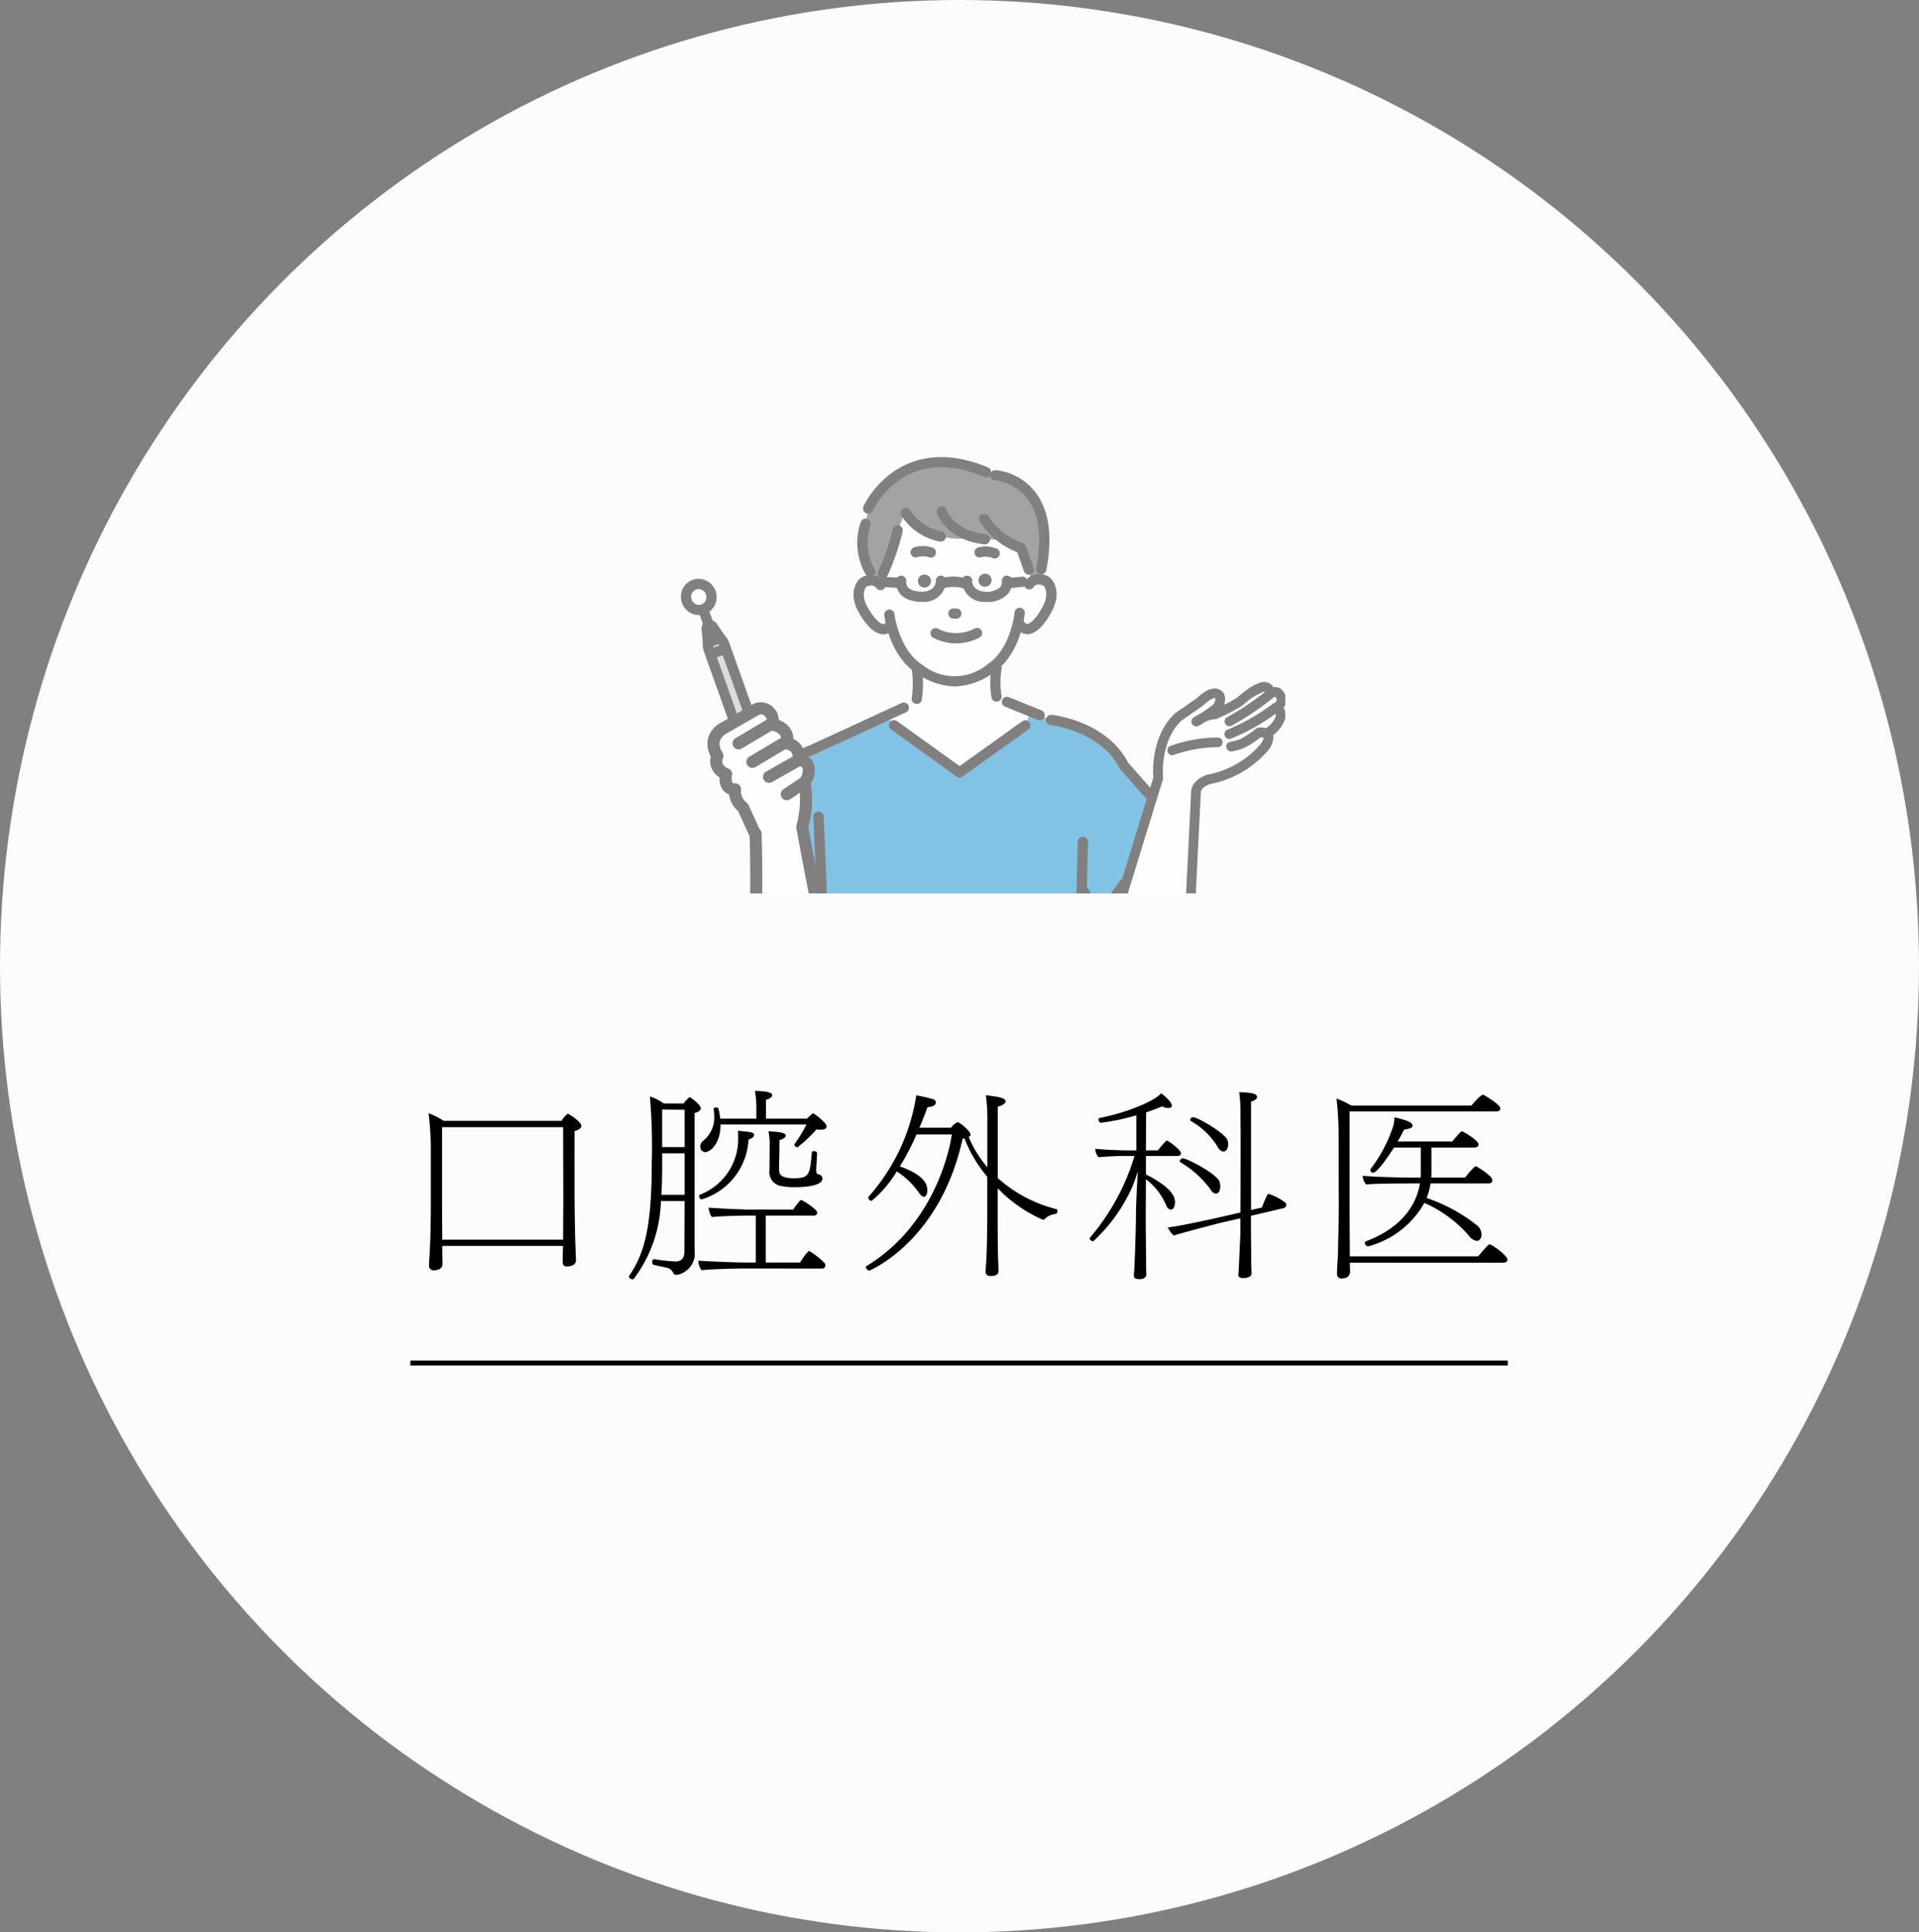 <svg xmlns="http://www.w3.org/2000/svg" xmlns:xlink="http://www.w3.org/1999/xlink" width="194.091" height="195.448" viewBox="0 0 194.091 195.448">
  <rect x="0" y="0" width="194.091" height="195.448" fill="#808080" stroke="none"/>
  <defs>
    <clipPath id="clip-path">
      <rect id="Rectangle_1889" data-name="Rectangle 1889" width="65" height="48" transform="translate(1140 1382)" fill="#fff" stroke="#707070" stroke-width="1"/>
    </clipPath>
    <clipPath id="clip-path-2">
      <rect id="Rectangle_1888" data-name="Rectangle 1888" width="61.246" height="63.2" fill="none"/>
    </clipPath>
  </defs>
  <g id="circle-3" transform="translate(-1040.955 -1175.635)">
    <ellipse id="Ellipse_41" data-name="Ellipse 41" cx="97.045" cy="97.724" rx="97.045" ry="97.724" transform="translate(1040.955 1175.635)" fill="#fcfcfc"/>
    <path id="Path_1992" data-name="Path 1992" d="M-40.047-1.848a1.228,1.228,0,0,1-.021.21c0,.189-.021.987-.021,1.365,0,.336.1.5.42.5.378,0,.924-.105.924-.651,0-.063-.063-1.491-.063-1.722-.042-.8-.084-4.515-.084-4.788v-6.531c.273-.063.693-.231.693-.525,0-.378-1.113-1.113-1.3-1.2-.021-.021-.042-.021-.084-.021a2.5,2.5,0,0,0-.63.714H-52.122a8.108,8.108,0,0,0-1.533-.777,30.893,30.893,0,0,1,.231,4.1v5.124c0,1.68-.063,3.948-.084,4.242-.021.714-.1,1.6-.1,1.932a.463.463,0,0,0,.5.5c.126,0,.861-.021.861-.651V-.105c0-.147-.021-1.155-.021-1.365v-.378Zm.021-4.683c0,.273-.021,2.709-.021,4.053H-52.269c0-.987-.021-2.373-.021-3.612v-7.77h12.243Zm24.591-7.6a13.668,13.668,0,0,1-1.2,1.974.077.077,0,0,0-.021.063c0,.147.21.273.294.273a.073.073,0,0,0,.042-.021,13.014,13.014,0,0,0,1.89-1.785,3.251,3.251,0,0,0,.441.021c.525,0,.588-.189.588-.357,0-.357-1.281-1.3-1.365-1.3-.021,0-.063,0-.609.546H-19.53v-1.911c.4-.1.63-.294.63-.462,0-.357-.84-.4-1.743-.441A10.4,10.4,0,0,1-20.5-15.6v.882H-24.15a7.157,7.157,0,0,0-.189-1.008c-.021-.084-.126-.126-.231-.126-.126,0-.252.042-.252.126v.021a4.1,4.1,0,0,1,.063.714,3.022,3.022,0,0,1-1.155,2.541.677.677,0,0,0-.252.546.522.522,0,0,0,.462.567c.672,0,1.575-1.05,1.575-2.667v-.126Zm-3.738,4.557v.084a1.417,1.417,0,0,0,1.3,1.6,6.232,6.232,0,0,0,1.2.105c.987,0,2.856-.105,2.856-.882a.452.452,0,0,0-.42-.42c-.168-.042-.21-.126-.21-.588.021-.252.063-.987.084-1.554,0-.126-.168-.21-.315-.21-.105,0-.21.042-.21.147-.21,2.268-.252,2.6-1.848,2.6-1.386,0-1.47-.483-1.47-.945,0-.924.042-1.092.042-2.919.378-.084.63-.273.63-.462,0-.273-.651-.378-1.743-.42a7.312,7.312,0,0,1,.126,1.134v.168ZM-26.25-7.014c-.021,0-.042.042-.042.084,0,.21.126.378.21.378h.042A6.669,6.669,0,0,0-21.294-12.6c.126-.042.567-.21.567-.483,0-.105-.1-.21-.315-.252a4.114,4.114,0,0,0-.609-.084c-.294-.042-.588-.063-.714-.084a6.107,6.107,0,0,1,.021.63A6.02,6.02,0,0,1-26.25-7.014ZM-13.881.441a.314.314,0,0,0,.357-.336.405.405,0,0,0-.063-.21,7.624,7.624,0,0,0-1.554-1.218c-.231,0-.924,1.134-.945,1.155h-3.465V-4.914H-14.7a.319.319,0,0,0,.357-.294c0-.273-.987-.987-1.533-1.239a.159.159,0,0,0-.084-.042.355.355,0,0,0-.105.042,7.9,7.9,0,0,0-.714.924h-4.137c-1.554,0-4.011-.168-4.41-.189,0,.231.168.84.357.945.9-.105,3.024-.147,3.57-.147h.84V-.168h-.8c-1.533,0-4.62-.147-5.019-.189v.063a1.771,1.771,0,0,0,.336.9c.9-.105,3.3-.168,4.2-.168Zm-13.9-1.722c0,.756-.357,1.008-.945,1.008a21.051,21.051,0,0,1-2.1-.231h-.021c-.126,0-.189.147-.189.294,0,.126.042.252.168.273.4.105.945.21,1.281.294a.937.937,0,0,1,.714.588c.042.126.273.126.378.126A2.207,2.207,0,0,0-26.733-.84V-.924c-.021-.483-.021-.882-.021-1.407V-15.288c.357-.084.63-.252.63-.483,0-.315-.777-.924-1.05-1.092a.077.077,0,0,0-.063-.021.077.077,0,0,0-.063.021,3.9,3.9,0,0,0-.567.609h-1.995a5.559,5.559,0,0,0-1.407-.714,58.489,58.489,0,0,1,.189,6.7c0,6.741-.8,9.261-2.268,11.424a.16.16,0,0,0-.042.1c0,.126.21.273.357.273a.191.191,0,0,0,.147-.063,13.63,13.63,0,0,0,2.73-7.854h2.394Zm.021-10.563H-30.03v-3.8l2.268.021Zm0,4.83h-2.352c.063-.882.084-1.848.084-2.94v-1.26h2.268ZM2.856-4.956c0,.567-.021,3-.1,4.641C2.709.168,2.688.735,2.688.735a.41.41,0,0,0,.294.441.714.714,0,0,0,.21.021c.735,0,.8-.336.8-.525,0-.252-.042-1.113-.042-1.323-.021-.4-.042-.924-.042-4.305v-2.73a14.171,14.171,0,0,0,4.473,3.15.3.3,0,0,0,.126.042.24.24,0,0,0,.147-.063,1.844,1.844,0,0,1,1.113-.525c.126-.021.189-.168.189-.294,0-.084-.021-.168-.1-.189a13.95,13.95,0,0,1-5.943-3.15v-7.224a1.28,1.28,0,0,0,.777-.42.189.189,0,0,0,.021-.1c0-.336-.609-.462-1.995-.63a17.89,17.89,0,0,1,.147,2.31v4.977a11.578,11.578,0,0,1-1.89-3.066c.147-.063.189-.147.189-.231,0-.357-1.092-1.26-1.3-1.26A1.348,1.348,0,0,0-.8-13.8H-4.011q.441-1.04.819-2.079c.378-.021.84-.147.84-.462a.37.37,0,0,0-.231-.336,16.522,16.522,0,0,0-1.743-.4A19.95,19.95,0,0,1-9.114-6.867a.191.191,0,0,0-.063.147.36.36,0,0,0,.336.315A11.534,11.534,0,0,0-6.3-9.387,7.981,7.981,0,0,1-4.074-7.245c.231.315.4.441.525.441.042,0,.336-.105.336-.63,0-.483-.063-1.491-2.772-2.457A26.086,26.086,0,0,0-4.3-13.125h3.57C-1.071-10.752-2.919-3.7-9.387.21c-.042.021-.042.042-.042.084a.423.423,0,0,0,.357.357S-1.911-2.268.357-12.684a.613.613,0,0,1,.189-.042,13.593,13.593,0,0,0,2.31,3.885ZM26.733-11.4c.42,0,.483-.546.483-.756a1.017,1.017,0,0,0-.063-.378c-.231-.714-3.024-2.331-3.486-2.331-.126,0-.294.126-.294.252a.182.182,0,0,0,.063.126,7.56,7.56,0,0,1,2.709,2.6C26.334-11.55,26.523-11.4,26.733-11.4Zm6.09,5.733a.348.348,0,0,0,.273-.336.271.271,0,0,0-.1-.231,5.99,5.99,0,0,0-1.7-.882c-.042,0-.126,0-.609,1.239a.5.5,0,0,1-.063.147l-1.092.252V-16.443c.525-.168.609-.315.609-.483,0-.126-.063-.462-1.806-.462a14.4,14.4,0,0,1,.126,2.268l.021,1.827c0,.9,0,5.166-.021,8.064L26.166-4.7c-.756.168-3.885.861-5.061.987a3.2,3.2,0,0,0,.609.819c.945-.315,4.326-1.176,4.7-1.281l2.037-.462c0,1.134,0,1.953-.021,2.079-.126,2.9-.147,3.255-.168,3.528,0,.042-.021.063-.021.105,0,.21.189.336.5.336A1.022,1.022,0,0,0,29,1.386c.252-.021.588-.168.588-.462,0,0-.042-.777-.042-1.491,0-.651-.021-2.646-.021-2.646v-1.68ZM25.977-7.14c.315,0,.441-.378.441-.735a1.339,1.339,0,0,0-.084-.5c-.315-.777-3.234-2.331-3.717-2.331a.335.335,0,0,0-.294.294.115.115,0,0,0,.063.1,10.119,10.119,0,0,1,3,2.688C25.6-7.266,25.809-7.14,25.977-7.14ZM18.942,1.029s-.021-.357-.021-.861v-.4c0-.651-.042-3.129-.042-4.473L18.9-8.589a6.4,6.4,0,0,1,2.037,2.6c.105.315.315.462.483.462.4,0,.42-.63.42-.735,0-.378-.063-1.365-2.94-2.814v-1.869h3.192c.252,0,.357-.126.357-.273,0-.336-1.281-1.281-1.428-1.281a.109.109,0,0,0-.084.042,8.809,8.809,0,0,0-.819.945H18.9l.021-3.843c.525-.168,1.071-.378,1.638-.609a1.116,1.116,0,0,0,.609.168c.357,0,.357-.21.357-.231,0-.4-.819-1.071-1.092-1.26-.567.756-3.528,1.995-6.237,2.5-.042,0-.084.084-.084.147,0,.147.084.336.231.336a22.16,22.16,0,0,0,3.591-.756v3.549H16.842c-.5,0-2.583-.084-3.066-.168v.042a1.373,1.373,0,0,0,.336.819c.357-.042,1.659-.126,2.226-.126h1.407A22.786,22.786,0,0,1,13.23-2.667c-.021.021-.021.042-.021.084,0,.126.231.273.357.273a16.538,16.538,0,0,0,3.423-4.431,12.349,12.349,0,0,0,1.092-2.688c-.063,1.218-.189,3.066-.189,4.725-.063,3.318-.168,5.376-.21,5.775v.084c0,.357.357.357.651.357.273,0,.609-.168.609-.462Zm34.629-9.2a.339.339,0,0,0,.378-.294.635.635,0,0,0-.189-.378,6.9,6.9,0,0,0-1.491-1.071c-.147,0-.9.9-1.092,1.155H47.754a5.309,5.309,0,0,0,.021-.588V-11.8H52.1c.315,0,.441-.147.441-.294,0-.42-1.344-1.2-1.554-1.3a.16.16,0,0,0-.1-.042c-.126,0-.294.189-1.008,1.029H44.352c.252-.4.462-.819.651-1.2.231-.042.8-.126.84-.315a.126.126,0,0,0,.021-.084c0-.147-.021-.462-1.827-.84a3.619,3.619,0,0,1-.126.882,14.542,14.542,0,0,1-2.247,4.284.279.279,0,0,0-.063.168.267.267,0,0,0,.294.252c.252,0,.861-.63,2.1-2.541H46.7v2.478a4.75,4.75,0,0,1-.021.567H45.8c-1.008,0-4.263-.084-4.977-.189a1.563,1.563,0,0,0,.336.882c.693-.084,3.381-.105,4.1-.105H46.62c-.462,2.688-2.394,4.7-5.481,5.859a.158.158,0,0,0-.1.147.382.382,0,0,0,.336.357A9.186,9.186,0,0,0,47.061-6.2a12.874,12.874,0,0,1,4.473,3.276,1.235,1.235,0,0,0,.819.567c.147,0,.483-.084.483-.651a1.173,1.173,0,0,0-.378-.861A17.151,17.151,0,0,0,47.292-6.7a6.905,6.905,0,0,0,.4-1.47ZM55-.147c.315,0,.462-.147.462-.315,0-.4-1.533-1.533-1.785-1.533-.147,0-.252.126-1.176,1.2H39.522c0-.882-.021-3.759-.021-5.439v-9.219H54.306c.315,0,.441-.126.441-.294,0-.357-1.2-1.092-1.659-1.365a.157.157,0,0,0-.1-.021c-.231,0-1.029.9-1.155,1.092H39.669a9.54,9.54,0,0,0-1.491-.714,34.618,34.618,0,0,1,.21,4.326L38.409-6.2c0,1.68-.084,4.914-.084,5.208-.042.714-.1,1.638-.1,1.974a.446.446,0,0,0,.483.462c.777,0,.84-.525.84-.714,0-.084-.021-.525-.021-.882Z" transform="translate(1137.955 1303.5)"/>
    <g id="Mask_Group_28" data-name="Mask Group 28" transform="translate(-34.045 -164)" opacity="0.644" clip-path="url(#clip-path)">
      <g id="Group_2610" data-name="Group 2610" transform="translate(1143.866 1385.866)">
        <g id="Group_2609" data-name="Group 2609" clip-path="url(#clip-path-2)">
          <path id="Path_1928" data-name="Path 1928" d="M101.447,261.735l.985-11.477,6.691,1.261-.661-9.475c-.317-2.959-5.634-6.715-5.634-6.715l-5.545-2.008-3.306.173-7.808-.753-5.331,1.422L74.338,237s-2.5.62-3.717,4.742l-1.714,11.205a26.485,26.485,0,0,0,5.754.231l.68-.11.341,8.253-.2,8.521v0H102.2Z" transform="translate(-61.378 -207.31)" fill="#3ca2d8"/>
          <path id="Path_1929" data-name="Path 1929" d="M347.566,290.246l7.846,11.566,3.872-13.489-6.642-6.177Z" transform="translate(-309.588 -251.316)" fill="#fff"/>
          <path id="Path_1930" data-name="Path 1930" d="M180.958,6.427s-7.691-3.451-11.536,3.357l-.66,2.731s-.453,4.369,1.963,5.165L179.1,15.3Z" transform="translate(-150.291 -4.946)" fill="#fff"/>
          <path id="Path_1931" data-name="Path 1931" d="M193.519,165.943s.474,4.038,0,5.844l-3.046,1.772,7.783,5.83,6.213-5.021.386-.955-3.278-1.987a22.115,22.115,0,0,1,.32-4.313l-5.177-1.842Z" transform="translate(-169.66 -147.211)" fill="#fff"/>
          <path id="Path_1932" data-name="Path 1932" d="M183.151,55.4a1.606,1.606,0,0,0-2.072-.362l-.052-5.587L177.6,47.628l-3.928.051-.537.007-3.928.051-3.378,1.909.1,5.839s-1.123-1.079-1.975.025c0,0-1.108,2.424,2.153,4.618,0,0,.883-.222,1.095-.607,0,0,1.634,5.922,6.431,5.6,4.8.2,6.354-5.666,6.354-5.666.222.379,1.041.481,1.041.481,3.5-2.257,2.128-4.537,2.128-4.537" transform="translate(-145.872 -42.424)" fill="#fff"/>
          <path id="Path_1933" data-name="Path 1933" d="M182.044,7.9c-11.652-3.33-13.394,5.381-11.647,9.964l.169,1,.539.249.45-.961,2.213-5.807s3.35,3.044,6.9,2.118l1.042.212,2.1.082,1.789.953,1.134,3.123.682-.093.168-1.138c1.72-9.048-4.622-9.4-4.622-9.4Z" transform="translate(-151.262 -6.381)" fill="#727171"/>
          <path id="Path_1934" data-name="Path 1934" d="M195.319,147.457a7.03,7.03,0,0,1-3.84-1.34c-2.756-1.778-3.238-5.7-3.258-5.871a.518.518,0,0,1,1.029-.119c0,.035.451,3.622,2.8,5.128l.037.026a5.207,5.207,0,0,0,6.605-.086l.035-.026c2.322-1.571,2.668-5.163,2.671-5.2a.518.518,0,0,1,1.032.092c-.015.167-.4,4.1-3.105,5.953a6.992,6.992,0,0,1-3.911,1.44h-.1" transform="translate(-167.651 -124.256)" fill="#3e3a39"/>
          <path id="Path_1935" data-name="Path 1935" d="M273.8,83.974a.518.518,0,0,1-.18-.032,1.991,1.991,0,0,0-1.2-.1.515.515,0,0,1-.653-.327.521.521,0,0,1,.329-.657,2.961,2.961,0,0,1,1.88.114.518.518,0,0,1-.18,1" transform="translate(-242.047 -73.714)" fill="#3e3a39"/>
          <path id="Path_1936" data-name="Path 1936" d="M214.6,83.569a.515.515,0,0,1-.2-.041,2,2,0,0,0-1.2,0,.518.518,0,0,1-.276-1,2.966,2.966,0,0,1,1.883.047.518.518,0,0,1-.206.993" transform="translate(-189.316 -73.4)" fill="#3e3a39"/>
          <path id="Path_1937" data-name="Path 1937" d="M233.526,159.7a4.921,4.921,0,0,1-2.351-.58.518.518,0,0,1,.528-.891,4.019,4.019,0,0,0,3.709-.031.518.518,0,1,1,.471.923,5.135,5.135,0,0,1-2.357.58" transform="translate(-205.689 -140.862)" fill="#3e3a39"/>
          <path id="Path_1938" data-name="Path 1938" d="M276.118,109.291h0a.661.661,0,1,1,.652-.669.663.663,0,0,1-.652.669" transform="translate(-245.35 -96.172)" fill="#3e3a39"/>
          <path id="Path_1939" data-name="Path 1939" d="M220.08,110.015h0a.661.661,0,1,1,.652-.67.663.663,0,0,1-.652.67" transform="translate(-195.436 -96.817)" fill="#3e3a39"/>
          <path id="Path_1940" data-name="Path 1940" d="M248.195,141.108h-.016l-.307-.009a.518.518,0,0,1,.031-1.035l.307.009a.518.518,0,0,1-.015,1.036" transform="translate(-220.34 -124.758)" fill="#3e3a39"/>
          <path id="Path_1941" data-name="Path 1941" d="M182.776,68.447a.518.518,0,0,1-.441-.789,22.242,22.242,0,0,0,1.431-4.213.518.518,0,0,1,1.005.251,23.7,23.7,0,0,1-1.554,4.505.518.518,0,0,1-.442.247" transform="translate(-162.343 -56.162)" fill="#3e3a39"/>
          <path id="Path_1942" data-name="Path 1942" d="M291.428,22.567a.518.518,0,0,1-.509-.615c.593-3.128.279-5.506-.935-7.068a4.891,4.891,0,0,0-3.247-1.811.518.518,0,0,1,.059-1.034,5.857,5.857,0,0,1,3.993,2.193c1.415,1.808,1.8,4.47,1.147,7.913a.518.518,0,0,1-.508.421" transform="translate(-254.972 -10.723)" fill="#3e3a39"/>
          <path id="Path_1943" data-name="Path 1943" d="M164.5,62.869a.518.518,0,0,1-.432-.232,6.432,6.432,0,0,1-.506-5.312.518.518,0,0,1,.974.353,5.473,5.473,0,0,0,.4,4.386.518.518,0,0,1-.431.8" transform="translate(-145.369 -50.757)" fill="#3e3a39"/>
          <path id="Path_1944" data-name="Path 1944" d="M310.266,114.419a1.4,1.4,0,0,1-1.162-.676.518.518,0,1,1,.845-.6c.175.247.291.24.33.239.38-.02,1-.77,1.3-1.3l.015-.025c1.007-1.576.487-2.361.345-2.529-.637-.332-.956.019-1.04.137a.515.515,0,0,1-.715.144.522.522,0,0,1-.145-.721,1.776,1.776,0,0,1,2.476-.426.518.518,0,0,1,.084.06c.061.054,1.488,1.347-.123,3.88-.183.324-1.056,1.76-2.141,1.818l-.067,0" transform="translate(-275.243 -96.507)" fill="#3e3a39"/>
          <path id="Path_1945" data-name="Path 1945" d="M214.127,194.847a.518.518,0,0,1-.505-.635,10.238,10.238,0,0,0-.008-2.906.518.518,0,1,1,1.026-.142,11.4,11.4,0,0,1-.008,3.282.518.518,0,0,1-.5.4" transform="translate(-190.267 -169.878)" fill="#3e3a39"/>
          <path id="Path_1946" data-name="Path 1946" d="M286.9,194.608a.518.518,0,0,1-.5-.4,9.7,9.7,0,0,1-.007-3.054.518.518,0,1,1,1.023.161,8.8,8.8,0,0,0-.007,2.659.518.518,0,0,1-.505.635" transform="translate(-254.985 -169.876)" fill="#3e3a39"/>
          <path id="Path_1947" data-name="Path 1947" d="M169.118,5.721a.518.518,0,0,1-.472-.73,9.4,9.4,0,0,1,2.891-3.411c1.843-1.331,5.024-2.5,9.716-.529a.518.518,0,0,1-.4.955c-3.411-1.435-6.341-1.3-8.708.413a8.423,8.423,0,0,0-2.552,2.994.518.518,0,0,1-.473.306" transform="translate(-150.177 0)" fill="#3e3a39"/>
          <path id="Path_1948" data-name="Path 1948" d="M162.836,115.256H162.8c-1.079-.029-1.981-1.43-2.172-1.746-1.665-2.47-.281-3.789-.221-3.845a.52.52,0,0,1,.082-.062,1.767,1.767,0,0,1,2.471.36.518.518,0,0,1-.845.6c-.087-.116-.41-.449-1.028-.107-.136.17-.628.958.408,2.486l.016.025c.311.519.943,1.245,1.318,1.254.038,0,.152,0,.318-.243a.518.518,0,0,1,.86.577,1.386,1.386,0,0,1-1.171.7" transform="translate(-142.349 -97.324)" fill="#3e3a39"/>
          <path id="Path_1949" data-name="Path 1949" d="M207.418,50.379a.518.518,0,0,1-.119-.014,5.963,5.963,0,0,1-3.885-2.647.518.518,0,0,1,.913-.49,4.945,4.945,0,0,0,3.209,2.128.518.518,0,0,1-.118,1.022" transform="translate(-181.132 -41.825)" fill="#3e3a39"/>
          <path id="Path_1950" data-name="Path 1950" d="M241.693,49.433a.54.54,0,0,1-.058,0c-3.869-.429-4.756-3.055-4.792-3.166a.518.518,0,0,1,.985-.32c.032.094.754,2.106,3.921,2.457a.518.518,0,0,1-.056,1.033" transform="translate(-210.941 -40.606)" fill="#3e3a39"/>
          <path id="Path_1951" data-name="Path 1951" d="M280.96,58.661a.518.518,0,0,1-.488-.344l-.693-1.936a7.828,7.828,0,0,1-3.786-3.086.518.518,0,0,1,.878-.55,6.681,6.681,0,0,0,3.421,2.7.518.518,0,0,1,.371.33l.784,2.192a.518.518,0,0,1-.488.693" transform="translate(-245.766 -46.765)" fill="#3e3a39"/>
          <path id="Path_1952" data-name="Path 1952" d="M69.983,248.739a26.552,26.552,0,0,1-4.06-.3.518.518,0,0,1-.425-.589l1.714-11.205a.521.521,0,0,1,.015-.068c1.2-4.066,3.623-4.959,4.033-5.082l9.414-4.335a.518.518,0,0,1,.433.941l-9.45,4.352a.514.514,0,0,1-.092.032c-.086.023-2.225.635-3.335,4.353L66.6,247.485a26.351,26.351,0,0,0,5.124.153.518.518,0,0,1,.079,1.033c-.628.048-1.242.068-1.821.068" transform="translate(-58.336 -202.291)" fill="#3e3a39"/>
          <path id="Path_1953" data-name="Path 1953" d="M300.928,224.278a.515.515,0,0,1-.195-.038l-3.291-1.337a.518.518,0,1,1,.39-.96l3.291,1.336a.518.518,0,0,1-.2,1" transform="translate(-264.653 -197.658)" fill="#3e3a39"/>
          <path id="Path_1954" data-name="Path 1954" d="M199.676,249.321a.518.518,0,0,1-.3-.1l-6.626-4.769a.518.518,0,1,1,.605-.841l6.325,4.551L206,243.642a.518.518,0,1,1,.6.843l-6.626,4.74a.518.518,0,0,1-.3.1" transform="translate(-171.493 -216.907)" fill="#3e3a39"/>
          <path id="Path_1955" data-name="Path 1955" d="M123.855,345.5a.518.518,0,0,1-.517-.5l-.694-16.206a.518.518,0,0,1,1.035-.044l.694,16.206a.518.518,0,0,1-.5.54h-.023" transform="translate(-109.242 -292.393)" fill="#3e3a39"/>
          <path id="Path_1956" data-name="Path 1956" d="M364.091,497.425a.518.518,0,0,1-.515-.47l-.805-8.725a.518.518,0,1,1,1.031-.1l.805,8.725a.518.518,0,0,1-.468.563l-.048,0" transform="translate(-323.129 -434.377)" fill="#3e3a39"/>
          <path id="Path_1957" data-name="Path 1957" d="M126.135,499.224h-.012a.518.518,0,0,1-.505-.53l.206-8.676a.518.518,0,1,1,1.035.025l-.206,8.675a.518.518,0,0,1-.518.506" transform="translate(-111.89 -436.024)" fill="#3e3a39"/>
          <path id="Path_1958" data-name="Path 1958" d="M14.787,132.684a.518.518,0,0,1-.488-.344l-1.152-3.231a.518.518,0,0,1,.976-.348l1.152,3.231a.518.518,0,0,1-.488.692" transform="translate(-11.684 -114.385)" fill="#3e3a39"/>
          <path id="Path_1959" data-name="Path 1959" d="M29.175,169.907h0a.847.847,0,0,1-1.076-.527l-4.007-11.238a2,2,0,0,1-.106-.878l-.121-1.306a.326.326,0,0,1,.6-.213l.733,1.088a2,2,0,0,1,.473.747l4.007,11.238a.847.847,0,0,1-.5,1.089" transform="translate(-21.255 -138.593)" fill="#c9caca"/>
          <path id="Path_1960" data-name="Path 1960" d="M24.677,166.243a1.346,1.346,0,0,1-.593-.139,1.377,1.377,0,0,1-.695-.78l-4.007-11.238a2.535,2.535,0,0,1-.138-1.051l-.117-1.259a.844.844,0,0,1,1.543-.55l.706,1.049a2.537,2.537,0,0,1,.558.9l4.007,11.238a1.378,1.378,0,0,1-.044,1.044,1.343,1.343,0,0,1-1.22.785m-4.449-13.82.052.564a.531.531,0,0,1,0,.1,1.492,1.492,0,0,0,.079.65l4.007,11.238a.348.348,0,0,0,.174.2.308.308,0,0,0,.24.015h0a.307.307,0,0,0,.176-.164.347.347,0,0,0,.01-.263l-4.007-11.238a1.493,1.493,0,0,0-.351-.554.515.515,0,0,1-.064-.078Z" transform="translate(-17.034 -134.364)" fill="#3e3a39"/>
          <path id="Path_1961" data-name="Path 1961" d="M23.675,174.288a.518.518,0,0,1-.174-1.006l1.443-.514a.518.518,0,1,1,.348.976l-1.443.514a.519.519,0,0,1-.174.03" transform="translate(-20.626 -153.862)" fill="#3e3a39"/>
          <path id="Path_1962" data-name="Path 1962" d="M21.558,164.682a.518.518,0,0,1-.174-1.006l1.038-.37a.518.518,0,0,1,.348.976l-1.038.37a.519.519,0,0,1-.174.03" transform="translate(-18.74 -145.435)" fill="#3e3a39"/>
          <path id="Path_1963" data-name="Path 1963" d="M7.247,118.343a1.287,1.287,0,1,1-1.654-.809,1.3,1.3,0,0,1,1.654.809" transform="translate(-4.227 -104.626)" fill="#fff"/>
          <path id="Path_1964" data-name="Path 1964" d="M1.826,116.38a1.791,1.791,0,0,1-.79-.185,1.859,1.859,0,0,1-.869-2.437,1.782,1.782,0,0,1,2.411-.86,1.859,1.859,0,0,1,.869,2.437,1.785,1.785,0,0,1-1.622,1.045m-.038-2.63a.74.74,0,0,0-.249.043.749.749,0,0,0-.43.4.823.823,0,0,0,.383,1.074.747.747,0,0,0,1.015-.362.823.823,0,0,0-.383-1.074.76.76,0,0,0-.335-.079" transform="translate(0.001 -100.398)" fill="#3e3a39"/>
          <path id="Path_1965" data-name="Path 1965" d="M343.064,244.7s8.887,3.466,10.4,10.548l-4.578,7.266-1.923,1.318-4.456-6.94Z" transform="translate(-305.086 -217.961)" fill="#3ca2d8"/>
          <path id="Path_1966" data-name="Path 1966" d="M201.768,112.389c-1.952,0-2.495-.948-2.645-1.514a1.77,1.77,0,0,1-.046-.715.518.518,0,0,1,1.022.168.8.8,0,0,0,.025.281c.163.615.981.743,1.638.743.13,0,1.334-.056,1.334-1.105a.518.518,0,0,1,1.036,0,2.216,2.216,0,0,1-2.365,2.141" transform="translate(-177.309 -97.74)" fill="#3e3a39"/>
          <path id="Path_1967" data-name="Path 1967" d="M262.55,112.388a2.218,2.218,0,0,1-2.37-2.141.518.518,0,1,1,1.036,0c0,1.049,1.2,1.1,1.342,1.105a1.93,1.93,0,0,0,1.48-.451.8.8,0,0,0,.177-.566.518.518,0,1,1,1.021-.176,1.817,1.817,0,0,1-.406,1.409,2.841,2.841,0,0,1-2.279.819" transform="translate(-231.75 -97.739)" fill="#3e3a39"/>
          <path id="Path_1968" data-name="Path 1968" d="M239.019,112.107a.517.517,0,0,1-.118-.014,3.628,3.628,0,0,0-2.126-.053.518.518,0,0,1-.508-.9,4.173,4.173,0,0,1,2.87-.053.518.518,0,0,1-.117,1.022" transform="translate(-210.215 -98.772)" fill="#3e3a39"/>
          <path id="Path_1969" data-name="Path 1969" d="M185.45,112.008h-.03l-1.6-.092a.518.518,0,1,1,.059-1.034l1.6.092a.518.518,0,0,1-.029,1.035" transform="translate(-163.295 -98.765)" fill="#3e3a39"/>
          <path id="Path_1970" data-name="Path 1970" d="M301.449,111.814a.518.518,0,0,1-.051-1.033l1.145-.115a.518.518,0,0,1,.1,1.031l-1.145.115-.052,0" transform="translate(-268.049 -98.57)" fill="#3e3a39"/>
          <path id="Path_1971" data-name="Path 1971" d="M31.025,235.12a2.056,2.056,0,0,1,.784-2.46l4.1-2.243s1.218.737.857,1.883a1.684,1.684,0,0,1,1.171,1.871s1.924-.07,1.471,1.728c0,0,1.521-.7.924,1.681a23.277,23.277,0,0,1-.451,4.625l3.1,16.311s-1.282,4.473-3.577,5.75c0,0-3.532-.137-4.189-4.532l-.27-16.549-1.6-2.987a8.338,8.338,0,0,1-1.283-2.082,5.773,5.773,0,0,1-1.047-3" transform="translate(-27.517 -205.239)" fill="#fff"/>
          <path id="Path_1972" data-name="Path 1972" d="M29.247,240.7a.609.609,0,0,1-.554-.355l-1.106-2.412a2.626,2.626,0,0,1-.9-1.67,1.311,1.311,0,0,1-.586-.4,1.906,1.906,0,0,1-.37-1.318,1.991,1.991,0,0,1-.84-.993,1.95,1.95,0,0,1-.056-1.139,2.578,2.578,0,0,1-.309-1.682,2.526,2.526,0,0,1,1.258-1.681l.019-.012,3.142-1.8a1.729,1.729,0,0,1,2.191.211,1.818,1.818,0,0,1,.58,1.288,2.289,2.289,0,0,1,1.042.711,2.069,2.069,0,0,1,.441,1.212,1.9,1.9,0,0,1,.731.559,1.921,1.921,0,0,1,.4,1.053,1.423,1.423,0,0,1,.94.952,2.322,2.322,0,0,1-.777,2.43l-1.634,1.1a.609.609,0,0,1-.679-1.012l1.647-1.1.032-.02a1.212,1.212,0,0,0,.254-1.01.276.276,0,0,0-.322-.193.587.587,0,0,1-.516-.159.6.6,0,0,1-.172-.526.993.993,0,0,0-.124-.745.8.8,0,0,0-.477-.268.6.6,0,0,1-.533-.688,1.029,1.029,0,0,0-.156-.808,1.3,1.3,0,0,0-.8-.4.613.613,0,0,1-.541-.735.7.7,0,0,0-.169-.745c-.2-.194-.377-.253-.748-.04l-3.133,1.8a1.373,1.373,0,0,0-.694.855,1.5,1.5,0,0,0,.265,1.023.589.589,0,0,1,.061.628.8.8,0,0,0-.015.54,1.028,1.028,0,0,0,.594.509.609.609,0,0,1,.352.694,1.148,1.148,0,0,0,.053.741c.041.048.158.05.224.047a.609.609,0,0,1,.629.719,1.4,1.4,0,0,0,.577,1.232.608.608,0,0,1,.175.223l1.164,2.537a.609.609,0,0,1-.553.863" transform="translate(-21.811 -202.142)" fill="#3e3a39"/>
          <path id="Path_1973" data-name="Path 1973" d="M48.468,245.189a.609.609,0,0,1-.312-1.133l3.193-1.9a.609.609,0,1,1,.623,1.047l-3.193,1.9a.606.606,0,0,1-.311.086" transform="translate(-42.629 -215.621)" fill="#3e3a39"/>
          <path id="Path_1974" data-name="Path 1974" d="M61.2,262.314a.609.609,0,0,1-.312-1.133l3.193-1.9a.609.609,0,0,1,.623,1.047l-3.193,1.9a.607.607,0,0,1-.311.086" transform="translate(-53.968 -230.875)" fill="#3e3a39"/>
          <path id="Path_1975" data-name="Path 1975" d="M76.611,277.91a.609.609,0,0,1-.3-1.14l2.98-1.681a.609.609,0,1,1,.6,1.061l-2.98,1.681a.605.605,0,0,1-.3.079" transform="translate(-67.696 -244.96)" fill="#3e3a39"/>
          <path id="Path_1976" data-name="Path 1976" d="M68.41,323.625a2.254,2.254,0,0,1-1.2-.344l-.677-.423a6.417,6.417,0,0,1-2.846-4.328c-.145-1.943-.124-4.907-.1-8.045.021-2.868.043-5.833-.054-8.392a.609.609,0,1,1,1.218-.046c.1,2.586.076,5.566.055,8.447-.023,3.112-.044,6.051.1,7.945a5.231,5.231,0,0,0,2.276,3.385l.677.423a1.047,1.047,0,0,0,1.411-.286l1.438-2.046a4.1,4.1,0,0,0,.63-3.326c-1.367-5.631-3.054-14.982-3.071-15.076a.609.609,0,0,1,0-.238,9.94,9.94,0,0,0,.266-4.133.609.609,0,0,1,1.174-.327,10.5,10.5,0,0,1-.224,4.6c.2,1.1,1.76,9.634,3.035,14.886a5.32,5.32,0,0,1-.817,4.314l-1.438,2.046a2.264,2.264,0,0,1-1.855.963" transform="translate(-56.591 -263.99)" fill="#3e3a39"/>
          <path id="Path_1977" data-name="Path 1977" d="M348.116,246.978a.517.517,0,0,1-.389-.176l-2.444-2.78a.521.521,0,0,1-.072-.107c-1.918-3.766-6.921-4.33-6.971-4.335a.518.518,0,0,1,.106-1.03c.227.023,5.561.615,7.758,4.837l2.4,2.732a.518.518,0,0,1-.389.86" transform="translate(-300.867 -212.48)" fill="#3e3a39"/>
          <path id="Path_1978" data-name="Path 1978" d="M405.067,221.819s-.415-3.9,2.034-6.193c0,0,.909-.619,2.191-1.519,0,0,1.474-1.494,2-.549a1.181,1.181,0,0,1-.366,1.194,13.329,13.329,0,0,1-2.021,1.341,4.053,4.053,0,0,1,1.87-.712,23.49,23.49,0,0,0,2.521-1.28s2.069-1.833,2.672-1.481c0,0,.344.012.412.658a.7.7,0,0,1,.757-.108.875.875,0,0,1-.163,1.546s.712.208.383,1.145a2.71,2.71,0,0,1-1.238,1.364s.449.637-.511,1.682a9.7,9.7,0,0,1-5.416,3.038s-1.315.371-1.315,1.327l-.747,15.122c-.1,2.149-3.483,4.083-4.322,3.575a6.625,6.625,0,0,1-3.211-4.384,4.181,4.181,0,0,1,.189-1.86Z" transform="translate(-356.79 -189.347)" fill="#fff"/>
          <path id="Path_1979" data-name="Path 1979" d="M400.192,238.626a1.173,1.173,0,0,1-.615-.153,7.056,7.056,0,0,1-3.437-4.713,4.6,4.6,0,0,1,.2-2.08l0-.013,4.249-13.817c-.052-.669-.2-4.253,2.2-6.5a.477.477,0,0,1,.058-.047c.009-.006.9-.617,2.152-1.491.245-.242,1.154-1.075,1.96-.965a1.036,1.036,0,0,1,.785.553c.008.014.015.028.021.042a1.411,1.411,0,0,1-.03,1.047,11.322,11.322,0,0,0,1.281-.688c1.018-.9,2.361-1.872,3.128-1.569a.913.913,0,0,1,.573.47,1.121,1.121,0,0,1,.664.111.483.483,0,0,1,.082.052,1.534,1.534,0,0,1,.594,1.176,1.232,1.232,0,0,1-.3.749,1.14,1.14,0,0,1,.072.121,1.475,1.475,0,0,1,.019,1.193l-.008.02a3.473,3.473,0,0,1-1.113,1.421,2.21,2.21,0,0,1-.716,1.76,10.175,10.175,0,0,1-5.665,3.195c-.1.032-.95.322-.95.854,0,.008,0,.016,0,.024L404.64,234.5c-.072,1.593-1.568,2.946-2.828,3.619a3.8,3.8,0,0,1-1.619.5m-2.916-6.678a3.743,3.743,0,0,0-.177,1.635,6.1,6.1,0,0,0,2.983,4.055,2.541,2.541,0,0,0,1.554-.539,3.922,3.922,0,0,0,2.028-2.641l.747-15.114c.009-1.039,1.053-1.61,1.671-1.784l.029-.007a9.335,9.335,0,0,0,5.133-2.86l.026-.031c.505-.55.526-.939.464-1.08a.439.439,0,0,1-.086-.4.48.48,0,0,1,.309-.32,2.186,2.186,0,0,0,.966-1.085.577.577,0,0,0,.029-.412.236.236,0,0,0-.093-.091.488.488,0,0,1-.127-.879c.214-.137.339-.279.345-.387a.531.531,0,0,0-.178-.327.207.207,0,0,0-.169.047.469.469,0,0,1-.5.11.491.491,0,0,1-.317-.419.693.693,0,0,0-.059-.24.481.481,0,0,1-.073-.027,6.462,6.462,0,0,0-2.143,1.4l-.033.027A22.421,22.421,0,0,1,407,211.911a.489.489,0,0,1-.237.041,2.134,2.134,0,0,0-.919.268c-.705.452-.8.449-.926.445a.488.488,0,0,1-.259-.892,6.4,6.4,0,0,1,.706-.406c.479-.308,1.083-.722,1.214-.845l.006-.007a.866.866,0,0,0,.284-.672c-.018-.023-.03-.024-.039-.026-.234-.032-.806.352-1.167.716a.5.5,0,0,1-.067.056c-1.138.8-1.992,1.383-2.165,1.5-2.208,2.1-1.859,5.723-1.855,5.76a.492.492,0,0,1-.019.194Zm14.466-18.357h0Zm-5.174-3.061c-.008.009-.013.017-.018.023l.018-.023m5.4-1.337h0m0,0h0Z" transform="translate(-352.808 -185.432)" fill="#3e3a39"/>
          <path id="Path_1980" data-name="Path 1980" d="M503.624,231.216a.488.488,0,0,1-.153-.952A20.066,20.066,0,0,0,508,227.676a.488.488,0,0,1,.591.776,20.64,20.64,0,0,1-4.81,2.739.486.486,0,0,1-.153.025" transform="translate(-448.158 -202.708)" fill="#3e3a39"/>
          <path id="Path_1981" data-name="Path 1981" d="M503.744,217.777a.488.488,0,0,1-.192-.937,28.262,28.262,0,0,0,4.131-2.807.488.488,0,0,1,.611.761,28.373,28.373,0,0,1-4.358,2.943.486.486,0,0,1-.192.039" transform="translate(-448.265 -190.55)" fill="#3e3a39"/>
          <path id="Path_1982" data-name="Path 1982" d="M505.3,252.859a.488.488,0,0,1-.048-.974,4.609,4.609,0,0,0,1.055-.307,11.082,11.082,0,0,0,1.49-1,.486.486,0,0,1,.222-.1,1.232,1.232,0,0,1,1.411.6l-.893.395a.106.106,0,0,0,.014.028c-.007-.01-.062-.085-.256-.074a11.141,11.141,0,0,1-1.564,1.028l-.028.013a5.539,5.539,0,0,1-1.355.387l-.049,0" transform="translate(-449.653 -223.086)" fill="#3e3a39"/>
          <path id="Path_1983" data-name="Path 1983" d="M450.82,261.357a.488.488,0,0,1-.165-.947,14.58,14.58,0,0,1,4.781-.841.488.488,0,0,1-.022.976,13.85,13.85,0,0,0-4.428.783.485.485,0,0,1-.165.029" transform="translate(-401.124 -231.205)" fill="#3e3a39"/>
          <path id="Path_1984" data-name="Path 1984" d="M369.364,394.386a.528.528,0,0,1-.091-.008.518.518,0,0,1-.352-.243l-1.507-2.5a.518.518,0,0,1,.888-.534l1.18,1.961a15.736,15.736,0,0,0,2.09-2.611.518.518,0,0,1,.869.564,14.543,14.543,0,0,1-2.752,3.262.517.517,0,0,1-.323.114" transform="translate(-327.2 -347.572)" fill="#3e3a39"/>
          <path id="Path_1985" data-name="Path 1985" d="M364.828,366.233h-.013a.518.518,0,0,1-.505-.53l.331-13.663a.518.518,0,1,1,1.036.025l-.331,13.663a.518.518,0,0,1-.517.505" transform="translate(-324.502 -313.122)" fill="#3e3a39"/>
          <path id="Path_1986" data-name="Path 1986" d="M385.67,419.022a.518.518,0,0,1-.435-.235l-1.152-1.77a.518.518,0,1,1,.868-.565l1.152,1.77a.518.518,0,0,1-.434.8" transform="translate(-342.04 -370.736)" fill="#3e3a39"/>
        </g>
      </g>
    </g>
    <line id="Line_308" data-name="Line 308" x2="111" transform="translate(1082.455 1313.5)" fill="none" stroke="#000" stroke-width="0.5"/>
  </g>
</svg>
